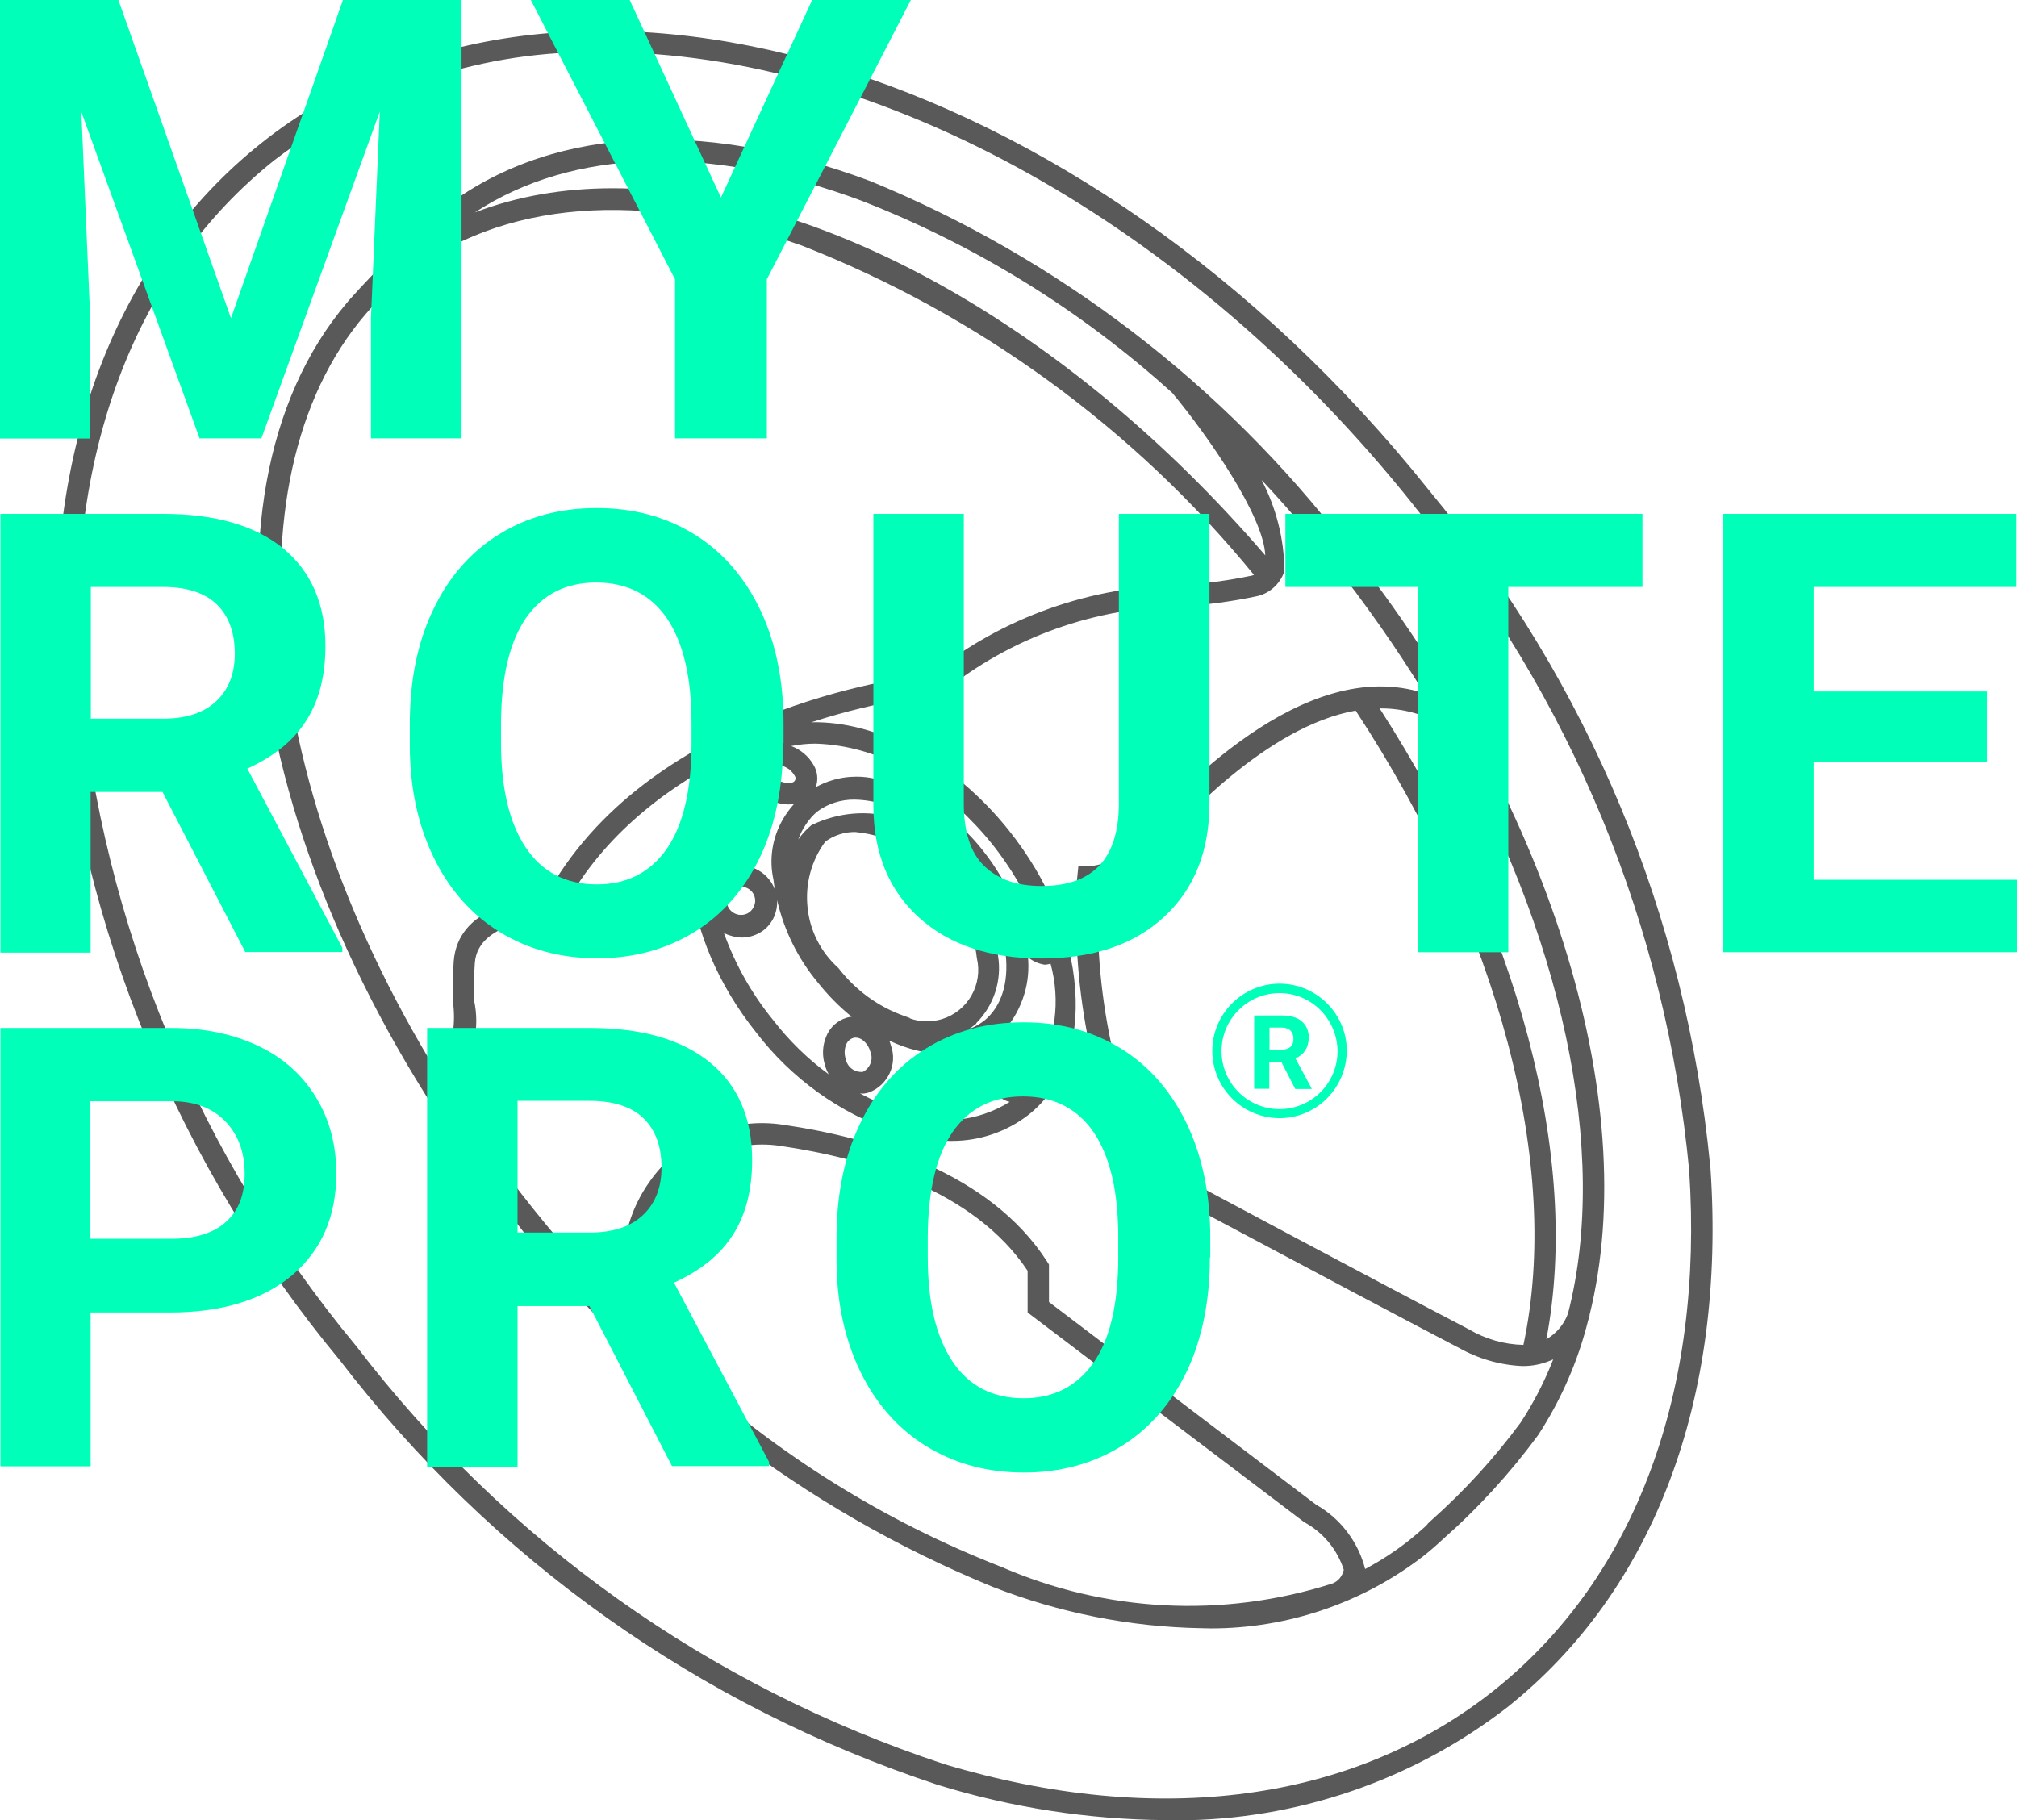 <?xml version="1.0" encoding="utf-8"?>
<!-- Generator: Adobe Illustrator 26.0.2, SVG Export Plug-In . SVG Version: 6.00 Build 0)  -->
<svg version="1.1" id="Layer_1" xmlns="http://www.w3.org/2000/svg" xmlns:xlink="http://www.w3.org/1999/xlink" x="0px" y="0px"
	 viewBox="0 0 100.16 90.39" style="enable-background:new 0 0 100.16 90.39;" xml:space="preserve">
<style type="text/css">
	.st0{fill:#595959;}
	.st1{fill:#00FFB8;}
</style>
<g>
	<g>
		<path class="st0" d="M84.94,58.04l-0.01-0.18h-0.01c-1.2-12.36-6.02-23.94-13.95-33.5C53.91,2.96,27.88-4.78,12.96,7.12
			C5.71,12.91,2.13,22.4,2.89,33.85c1.17,12.42,6,24.07,13.96,33.67c7.59,9.9,17.87,17.21,29.72,21.12
			c3.66,1.13,7.47,1.72,11.3,1.75c0.19,0,0.38,0.01,0.58,0.01c5.92,0,11.73-1.99,16.42-5.63C82.13,78.98,85.71,69.49,84.94,58.04z
			 M74.36,83.81l-0.15,0.12c-6.98,5.56-16.68,6.87-27.32,3.68l-0.03-0.01c-11.63-3.85-21.72-11.02-29.17-20.75
			C9.86,57.41,5.11,45.97,3.96,33.77c-0.74-11.09,2.7-20.26,9.67-25.82l0.03-0.02c4.65-3.58,10.43-5.47,16.31-5.34
			c13.75,0,29.14,8.6,40.18,22.44l0.13,0.17l0,0c7.75,9.41,12.45,20.79,13.6,32.92C84.61,69.12,81.23,78.24,74.36,83.81z"/>
		<path class="st0" d="M66.93,27.16l-0.04-0.04C60.75,19.1,52.56,12.83,43.21,8.99c-8.56-3.2-16.16-2.66-21.41,1.53
			c-1.57,1.35-3.07,2.83-4.45,4.37l-0.11,0.13l0,0C9,24.74,12.56,44.31,25.57,60.63c6.15,8.04,14.35,14.33,23.71,18.17
			c3.33,1.3,6.83,2,10.4,2.06c0.15,0,0.31,0.01,0.46,0.01c3.8,0,7.52-1.26,10.54-3.59c0.33-0.26,0.65-0.54,0.96-0.83
			c1.76-1.55,3.35-3.29,4.74-5.18c1.14-1.75,1.98-3.67,2.48-5.68l0.08-0.27l-0.01,0C81.59,54.61,76.89,39.66,66.93,27.16z
			 M70.82,75.77c-0.25,0.23-0.52,0.46-0.79,0.68c-0.7,0.56-1.45,1.05-2.24,1.47c-0.34-1.35-1.24-2.52-2.43-3.19L52.09,64.66v-1.86
			l-0.08-0.13c-2.86-4.47-8.71-6.17-13.1-6.81c-1.27-0.2-2.57-0.04-3.75,0.46c-1.18,0.51-2.19,1.33-2.92,2.39
			c-0.82,1.16-1.27,2.53-1.31,3.95c-0.03,1.02,0.16,2.02,0.54,2.94c-3.54-3.53-6.67-7.45-9.34-11.67c0.14-0.02,0.27-0.06,0.39-0.12
			l0.06-0.05c0.93-1.18,1.28-2.7,0.95-4.13c0-0.62,0.01-1.26,0.05-1.81c0.16-2.17,3.76-2.2,3.8-2.2h0.33l0.15-0.29
			c1.89-3.65,5.03-6.09,8.19-7.71c-2.89,2.96-2.3,8.89,1.49,13.64c1.76,2.3,4.14,4.01,6.88,4.95c0.89,0.29,1.81,0.44,2.74,0.45
			c0.04,0,0.09,0,0.13,0c1.37,0,2.71-0.46,3.79-1.3c1.69-1.34,2.51-3.56,2.31-6.25c-0.19-2.66-1.36-5.45-3.29-7.87
			c-2.79-3.5-6.59-5.45-9.81-5.37c3.44-1.12,6.17-1.37,6.23-1.37l0.17-0.01l0.13-0.11c3.36-2.73,7.59-4.24,11.93-4.27
			c1.21-0.08,2.43-0.24,3.61-0.49c0.65-0.12,1.19-0.59,1.41-1.22l0.01-0.06c-0.01-1.58-0.41-3.12-1.13-4.5
			c1.2,1.28,2.34,2.61,3.43,3.97c1.68,2.1,3.24,4.33,4.65,6.62c-6.01-1.95-12.35,5.01-14.48,7.34l-0.05,0.05
			c-0.25,0.28-0.52,0.57-0.6,0.64l-0.01,0.01c-0.46,0.33-1,0.52-1.55,0.55l-0.49-0.01l-0.07,0.7h0.01
			c-0.32,5.57,0.85,11.13,3.41,16.1l0.18,0.32l1.95-0.3l0.17,0.09c5.95,3.17,10.51,5.59,13.21,7l0.01,0
			c0.96,0.55,2.05,0.87,3.16,0.92c0.5,0.01,0.98-0.09,1.43-0.28c0.04-0.02,0.08-0.03,0.12-0.05c-0.43,1.1-0.97,2.15-1.62,3.14
			c-1.3,1.76-2.79,3.39-4.43,4.85l0,0l-0.14,0.13c-0.01,0.01-0.01,0.01-0.02,0.02L70.82,75.77L70.82,75.77z M33.08,59.37l0.04-0.05
			c0.62-0.89,1.47-1.59,2.47-2.02c0.71-0.3,1.47-0.46,2.24-0.46c0.31,0,0.62,0.02,0.93,0.07c4.12,0.6,9.59,2.16,12.27,6.2v2.07
			l13.73,10.41c0.94,0.51,1.64,1.35,1.97,2.37c-0.07,0.32-0.29,0.59-0.6,0.69c-5.41,1.72-11.26,1.42-16.46-0.86l-0.01,0
			c-5.76-2.26-11-5.53-15.54-9.67C33.96,67.92,30.22,62.78,33.08,59.37z M42.84,9.99l0.02,0.01c5.68,2.23,10.85,5.44,15.35,9.51
			c1.84,2.21,4.55,6.15,4.62,8.07C52.92,16.06,40.53,9.35,30.43,9.35c-2.44,0-4.74,0.39-6.85,1.2C28.46,7.36,35.23,7.15,42.84,9.99z
			 M46.09,39.31c-0.11-0.06-0.2-0.15-0.27-0.26c0.13,0.04,0.25,0.1,0.36,0.2c0.11,0.06,0.21,0.16,0.27,0.26
			C46.33,39.49,46.21,39.42,46.09,39.31z M36.35,44.18L36.35,44.18c0.12-0.1,0.27-0.15,0.43-0.15c0.02-0.01,0.06,0,0.09,0.01
			c0.2,0.02,0.37,0.12,0.49,0.27c0.17,0.23,0.19,0.53,0.04,0.78c-0.14,0.25-0.42,0.38-0.7,0.34c-0.28-0.04-0.51-0.24-0.59-0.51
			C36.03,44.66,36.12,44.38,36.35,44.18z M36.84,46.56C36.84,46.56,36.84,46.56,36.84,46.56c0.4,0,0.79-0.14,1.1-0.38
			c0.46-0.37,0.68-0.93,0.65-1.48c0.34,1.5,1.03,2.9,2.02,4.09c0.5,0.63,1.06,1.2,1.68,1.7c-0.08,0.01-0.16,0.03-0.24,0.05
			c-0.47,0.14-0.84,0.48-1.02,0.93c-0.19,0.45-0.21,0.95-0.07,1.4c0.04,0.17,0.11,0.33,0.19,0.48c-1.04-0.76-1.98-1.68-2.78-2.72
			c-1.05-1.29-1.86-2.74-2.42-4.29C36.22,46.47,36.52,46.55,36.84,46.56z M44.89,50.45c-1.29-0.46-2.4-1.27-3.26-2.38
			c-0.87-0.78-1.42-1.86-1.53-3.02c-0.12-1.16,0.19-2.31,0.88-3.25c0.43-0.32,0.97-0.49,1.49-0.48c1.79,0.17,3.41,1.1,4.46,2.57
			c0.87,1.05,1.42,2.32,1.58,3.7c0.15,0.63,0.05,1.29-0.27,1.85c-0.32,0.56-0.84,0.98-1.46,1.17c-0.53,0.16-1.1,0.15-1.61-0.04
			l0.02-0.01L44.89,50.45z M42.02,51.87c0.06-0.15,0.19-0.27,0.34-0.32c0.04-0.01,0.08-0.02,0.12-0.02c0.12,0,0.24,0.04,0.34,0.11
			c0.19,0.14,0.33,0.34,0.4,0.59c0.16,0.38-0.01,0.81-0.37,1c-0.41,0.04-0.78-0.23-0.86-0.66C41.92,52.34,41.93,52.09,42.02,51.87z
			 M48.86,50.7c-0.23,0.17-0.48,0.31-0.74,0.41c0.04-0.02,0.07-0.05,0.11-0.08l0.04-0.03c0,0,0.01,0,0.01-0.01l0.21-0.16l-0.02-0.01
			c0.88-0.88,1.29-2.12,1.09-3.36c-0.18-1.56-0.81-3.03-1.79-4.21c-0.72-1.26-1.89-2.18-3.27-2.61c-1.38-0.43-2.86-0.31-4.21,0.34
			c-0.25,0.21-0.47,0.45-0.65,0.71c0.19-0.52,0.5-1,0.92-1.37c0.54-0.41,1.21-0.62,1.88-0.61c0.52,0.01,1.04,0.1,1.53,0.26
			c1.59,0.58,2.97,1.59,4,2.94c1.11,1.4,1.81,2.99,1.97,4.48C50.1,48.84,49.71,50.02,48.86,50.7z M50.38,53.66
			c0,0.02-0.01,0.04-0.03,0.04c-0.02,0-0.04,0-0.05-0.02l-0.04-0.06C50.11,53.46,50,53.26,49.92,53c-0.11-0.23-0.1-0.49,0.02-0.71
			c0.21,0.13,0.36,0.35,0.4,0.63c0.03,0.09,0.05,0.17,0.06,0.26l-0.13-0.13L50.38,53.66z M38.78,38.01
			c0.08,0.02,0.16,0.05,0.23,0.09c0.19,0.09,0.34,0.23,0.45,0.42c0.05,0.07,0.06,0.15,0.02,0.23s-0.11,0.12-0.22,0.12
			c-0.2,0.03-0.4-0.01-0.62-0.11c-0.28-0.09-0.46-0.36-0.44-0.65c0.08-0.09,0.19-0.13,0.31-0.12L38.78,38.01z M43.16,54.25
			c0.94-0.36,1.42-1.41,1.08-2.33c-0.02-0.08-0.05-0.16-0.08-0.24c0.88,0.42,1.84,0.66,2.83,0.69c0.68,0.03,1.35-0.14,1.95-0.46
			c-0.22,0.44-0.24,0.96-0.01,1.41c0.11,0.4,0.32,0.76,0.6,1.05c0.17,0.18,0.38,0.3,0.61,0.35c-1.61,1.01-3.6,1.19-5.39,0.48
			c-0.71-0.25-1.39-0.55-2.05-0.9C42.84,54.33,42.99,54.3,43.16,54.25z M49.84,51.21c0.48-0.54,0.84-1.19,1.04-1.89
			c0.17-0.58,0.22-1.18,0.17-1.78c0.23,0.19,0.51,0.32,0.83,0.37c0.1-0.01,0.19-0.02,0.29-0.05c0.5,1.83,0.25,3.76-0.7,5.38
			c-0.01-0.21-0.04-0.41-0.1-0.6C51.29,51.85,50.63,51.24,49.84,51.21z M51.33,45.98c0.13,0.17,0.23,0.36,0.28,0.57
			C51.48,46.38,51.39,46.19,51.33,45.98z M50.69,44.71c-0.12,0.06-0.22,0.15-0.29,0.25c-0.39-0.98-0.93-1.89-1.59-2.72
			c-0.5-0.64-1.08-1.21-1.71-1.72c0.13-0.06,0.25-0.16,0.35-0.28c0.04-0.05,0.07-0.1,0.09-0.16c0.62,0.57,1.2,1.18,1.73,1.84
			l0.11,0.14c0.62,0.8,1.17,1.66,1.63,2.57C50.9,44.64,50.8,44.66,50.69,44.71z M44.82,38.34c-0.14,0.23-0.18,0.5-0.13,0.76
			c-0.12-0.05-0.23-0.09-0.35-0.12c-0.57-0.27-1.19-0.41-1.8-0.41c-0.42,0-0.84,0.06-1.25,0.19c-0.27,0.08-0.53,0.2-0.78,0.33
			c0.13-0.36,0.09-0.77-0.11-1.1c-0.25-0.44-0.65-0.77-1.11-0.94c0.4-0.08,0.8-0.12,1.21-0.12c1.56,0.05,3.1,0.49,4.45,1.27
			C44.9,38.24,44.85,38.29,44.82,38.34z M38.21,39.72c0.29,0.14,0.61,0.22,0.93,0.23c0.1,0,0.2-0.01,0.29-0.02c0,0,0,0,0,0
			c-0.21,0.23-0.39,0.48-0.55,0.75c-0.53,0.92-0.7,1.99-0.47,3.01c0.02,0.16,0.04,0.33,0.07,0.49c-0.07-0.18-0.16-0.35-0.29-0.51
			c-0.3-0.37-0.72-0.61-1.19-0.67c-0.08-0.01-0.16-0.02-0.24-0.02c-0.61,0-1.16,0.32-1.47,0.82c-0.16-0.94-0.11-1.91,0.15-2.84
			c0.31-1.1,0.91-2.1,1.71-2.88C37.1,38.78,37.52,39.48,38.21,39.72z M62.27,28.55c-0.04,0.02-0.09,0.03-0.13,0.04
			c-1.14,0.24-2.3,0.39-3.45,0.47c-4.5,0.03-8.91,1.6-12.42,4.41c-1.69,0.18-14.17,1.85-19.2,11.11c-1.15,0.06-4.34,0.49-4.54,3.17
			c-0.04,0.6-0.05,1.28-0.05,1.92c0.17,1.1,0,2.2-0.47,3.2c-0.27,0.02-0.52-0.09-0.69-0.25c-9.32-15.62-9.87-31.92-1.32-38.81
			l0.05-0.04c4.81-3.83,11.83-4.39,19.78-1.57C48.57,15.63,56.33,21.28,62.27,28.55z M54.55,44.07c0.62-0.1,1.2-0.35,1.72-0.74
			c0.28-0.26,0.55-0.53,0.79-0.82c1.61-1.77,5.86-6.44,10.26-7.22c7.12,10.86,10.23,22.61,8.33,31.5c-0.95-0.02-1.89-0.29-2.72-0.78
			c-4.66-2.43-13.47-7.14-13.54-7.18l-0.16-0.08L57.68,59C55.38,54.38,54.3,49.22,54.55,44.07z M76.79,66.51
			c1.71-8.95-1.37-20.6-8.28-31.33c0.02,0,0.04,0,0.06,0c1.1,0,2.17,0.29,3.11,0.86c5.92,10.29,8.24,21.19,6.19,29.17
			C77.68,65.76,77.29,66.22,76.79,66.51z"/>
	</g>
	<g>
		<g>
			<g>
				<path class="st1" d="M5.88,0l5.59,15.8L17.03,0h5.89v21.77h-4.5v-5.96l0.44-10.27l-5.88,16.23H9.91L4.04,5.56l0.44,10.26v5.96H0
					V0H5.88z"/>
				<path class="st1" d="M35.8,9.81L40.33,0h4.9l-7.15,13.87v7.9h-4.56v-7.9L26.36,0h4.91L35.8,9.81z"/>
				<path class="st1" d="M8.07,39.33H4.5v7.98H0.02V25.52H8.1c2.57,0,4.56,0.57,5.96,1.71c1.39,1.15,2.1,2.77,2.1,4.85
					c0,1.49-0.32,2.73-0.96,3.72c-0.64,1-1.62,1.78-2.92,2.37l4.72,8.9v0.21h-4.82L8.07,39.33z M4.5,35.69h3.61
					c1.13,0,2.01-0.29,2.62-0.86c0.61-0.57,0.93-1.36,0.93-2.37c0-1.03-0.29-1.84-0.87-2.42c-0.58-0.58-1.49-0.89-2.68-0.89h-3.6
					v6.54H4.5z"/>
				<path class="st1" d="M38.89,36.9c0,2.14-0.38,4.03-1.13,5.63c-0.77,1.61-1.84,2.86-3.25,3.74c-1.41,0.87-3.03,1.32-4.85,1.32
					c-1.81,0-3.41-0.43-4.84-1.3c-1.41-0.87-2.51-2.11-3.29-3.72c-0.78-1.61-1.18-3.46-1.18-5.56v-1.07c0-2.14,0.38-4.03,1.16-5.66
					c0.77-1.62,1.87-2.88,3.28-3.75c1.41-0.87,3.02-1.3,4.84-1.3s3.43,0.43,4.84,1.3c1.41,0.87,2.5,2.13,3.28,3.75
					c0.77,1.62,1.16,3.51,1.16,5.65v0.98H38.89z M34.34,35.92c0-2.28-0.41-4.01-1.22-5.21c-0.81-1.18-1.99-1.78-3.51-1.78
					c-1.5,0-2.66,0.58-3.49,1.76c-0.81,1.18-1.22,2.89-1.24,5.16v1.06c0,2.22,0.41,3.95,1.22,5.17c0.81,1.22,1.99,1.84,3.54,1.84
					c1.5,0,2.66-0.6,3.48-1.78c0.81-1.18,1.21-2.91,1.22-5.16V35.92z"/>
				<path class="st1" d="M60.06,25.52v14.35c0,2.39-0.75,4.27-2.24,5.65c-1.49,1.39-3.52,2.08-6.11,2.08
					c-2.54,0-4.56-0.67-6.06-2.02c-1.5-1.35-2.27-3.2-2.28-5.54V25.52h4.49V39.9c0,1.42,0.34,2.47,1.03,3.12
					c0.69,0.66,1.62,0.98,2.83,0.98c2.53,0,3.8-1.33,3.84-3.98v-14.5H60.06z"/>
				<path class="st1" d="M81.57,29.15H74.9v18.14h-4.49V29.15h-6.58v-3.63h17.73v3.63H81.57z"/>
				<path class="st1" d="M98.68,37.86h-8.62v5.83h10.1v3.6H85.57V25.52h14.56v3.63H90.06v5.19h8.62V37.86z"/>
				<path class="st1" d="M4.5,65.15v7.67H0.02V51.05h8.5c1.64,0,3.08,0.31,4.32,0.9s2.19,1.45,2.86,2.56c0.67,1.1,1,2.36,1,3.77
					c0,2.13-0.73,3.81-2.19,5.05c-1.45,1.22-3.48,1.85-6.06,1.85H4.5V65.15z M4.5,61.52h4.01c1.18,0,2.1-0.28,2.71-0.84
					c0.63-0.55,0.93-1.36,0.93-2.39c0-1.07-0.32-1.93-0.95-2.59c-0.63-0.66-1.5-1-2.6-1.01H4.49v6.83H4.5z"/>
				<path class="st1" d="M29.27,64.86h-3.57v7.98h-4.49V51.05h8.08c2.57,0,4.56,0.57,5.96,1.71s2.1,2.77,2.1,4.85
					c0,1.49-0.32,2.73-0.96,3.72c-0.64,1-1.62,1.78-2.92,2.37l4.72,8.9v0.21h-4.82L29.27,64.86z M25.69,61.21h3.61
					c1.13,0,2.01-0.29,2.62-0.86c0.61-0.57,0.93-1.36,0.93-2.37c0-1.03-0.29-1.84-0.87-2.42c-0.58-0.58-1.49-0.89-2.68-0.89h-3.6
					v6.54H25.69z"/>
				<path class="st1" d="M60.08,62.44c0,2.14-0.38,4.03-1.13,5.63c-0.77,1.61-1.84,2.86-3.25,3.74c-1.41,0.87-3.03,1.32-4.85,1.32
					c-1.81,0-3.41-0.43-4.84-1.3c-1.41-0.87-2.51-2.11-3.29-3.72c-0.78-1.61-1.18-3.46-1.18-5.56v-1.07c0-2.14,0.38-4.03,1.16-5.66
					c0.77-1.62,1.87-2.88,3.28-3.75c1.41-0.87,3.02-1.3,4.84-1.3s3.43,0.43,4.84,1.3c1.41,0.87,2.5,2.13,3.28,3.75
					c0.77,1.62,1.16,3.51,1.16,5.65v0.98H60.08z M55.53,61.44c0-2.28-0.41-4.01-1.22-5.21c-0.81-1.18-1.99-1.78-3.51-1.78
					c-1.5,0-2.66,0.58-3.49,1.76c-0.81,1.18-1.22,2.89-1.24,5.16v1.06c0,2.22,0.41,3.95,1.22,5.17c0.81,1.22,1.99,1.84,3.54,1.84
					c1.5,0,2.66-0.6,3.48-1.78s1.21-2.91,1.22-5.16V61.44z"/>
			</g>
		</g>
		<g>
			<g>
				<g>
					<path class="st1" d="M63.63,52.74h-0.6v1.33h-0.75v-3.64h1.36c0.43,0,0.77,0.09,1,0.29c0.23,0.2,0.35,0.46,0.35,0.81
						c0,0.24-0.06,0.46-0.17,0.63c-0.11,0.17-0.28,0.31-0.49,0.4l0.8,1.49v0.03h-0.81L63.63,52.74z M63.03,52.13h0.61
						c0.18,0,0.34-0.05,0.44-0.14c0.11-0.09,0.15-0.23,0.15-0.4c0-0.17-0.05-0.31-0.15-0.41c-0.09-0.09-0.24-0.15-0.44-0.15h-0.6
						v1.1H63.03z"/>
				</g>
			</g>
			<path class="st1" d="M63.54,55.53c-1.84,0-3.34-1.5-3.34-3.34c0-1.84,1.5-3.34,3.34-3.34c1.84,0,3.34,1.5,3.34,3.34
				C66.86,54.03,65.38,55.53,63.54,55.53z M63.54,49.32c-1.59,0-2.88,1.29-2.88,2.88s1.29,2.88,2.88,2.88s2.88-1.29,2.88-2.88
				C66.4,50.6,65.12,49.32,63.54,49.32z"/>
		</g>
	</g>
</g>
</svg>
